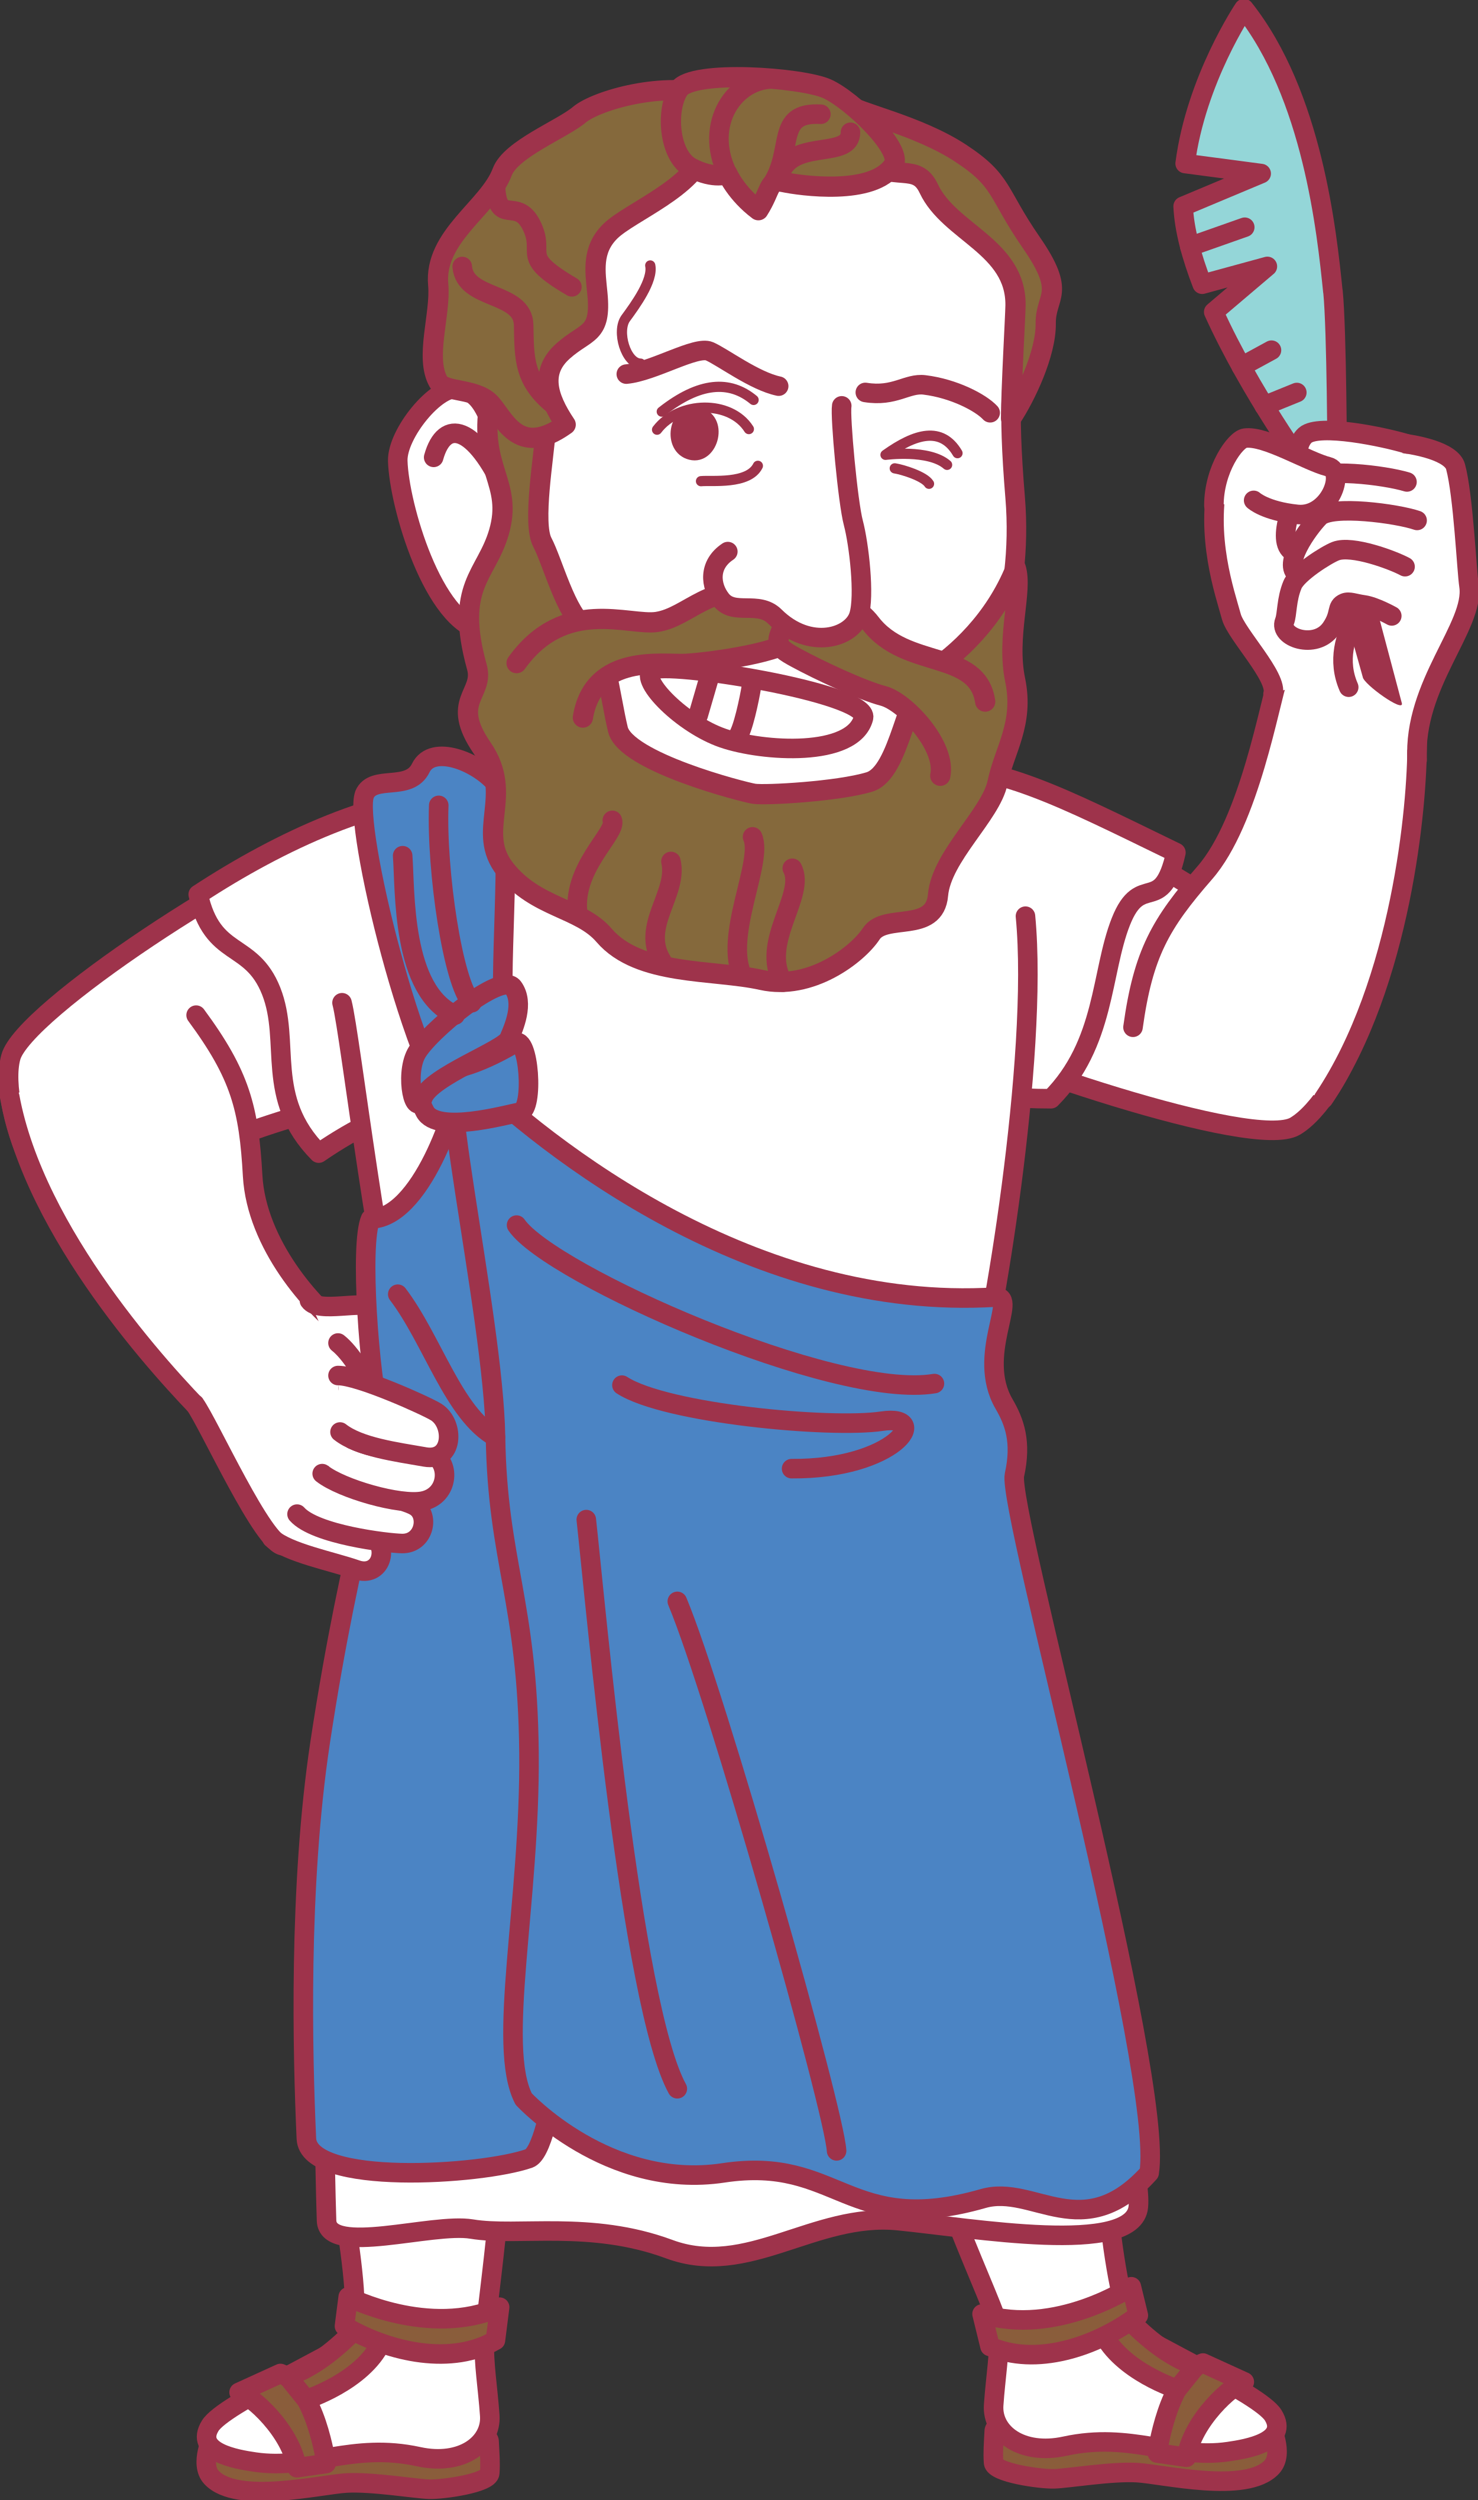 <svg width="149" height="252" viewBox="0 0 149 252" fill="none" xmlns="http://www.w3.org/2000/svg">
<rect x="0" y="0" width="149" height="252" fill="#333333" stroke="none"/>
<g clip-path="url(#clip0_1_800)">
<path d="M49.303 246.054C49.373 247.409 49.444 248.262 49.373 249.273C49.303 250.285 44.679 250.945 43.261 250.901C41.843 250.857 37.51 250.127 34.912 250.276C32.313 250.426 23.876 252.457 21.322 249.713C20.054 248.35 21.463 245.535 21.463 245.535C21.463 245.535 49.17 243.556 49.303 246.063V246.054Z" fill="#8A5D3B" stroke="#9E334B" stroke-width="1.97" stroke-linecap="round" stroke-linejoin="round"/>
<path d="M32.877 208.03C32.666 215.242 37.589 233.274 35.026 236.071C33.952 237.241 22.555 242.325 21.199 244.497C19.552 247.145 23.753 247.884 25.708 248.165C31.257 248.974 35.493 246.16 42.195 247.62C46.563 248.57 49.567 246.3 49.373 243.477C49.179 240.653 48.748 238.243 48.827 235.825C48.88 234.136 51.231 218.075 50.694 212.058C50.13 205.76 33.133 199.304 32.877 208.03Z" fill="white" stroke="#9E334B" stroke-width="1.97" stroke-linecap="round" stroke-linejoin="round"/>
<path fill-rule="evenodd" clip-rule="evenodd" d="M24.105 241.137C25.373 241.48 29.319 244.999 29.936 248.737L32.877 248.315C32.877 248.315 31.82 240.583 28.271 239.237L24.105 241.137Z" fill="#8A5D3B" stroke="#9E334B" stroke-width="1.97" stroke-linecap="round" stroke-linejoin="round"/>
<path fill-rule="evenodd" clip-rule="evenodd" d="M30.869 241.858C30.869 241.858 36.515 240.064 38.408 236.159L35.634 234.963C35.634 234.963 32.322 238.569 28.958 239.51L30.86 241.867L30.869 241.858Z" fill="#8A5D3B" stroke="#9E334B" stroke-width="1.97" stroke-linecap="round" stroke-linejoin="round"/>
<path fill-rule="evenodd" clip-rule="evenodd" d="M49.937 235.895C45.639 238.411 39.456 237.214 34.727 234.461L35.105 231.515C35.105 231.515 43.252 235.684 50.368 232.553L49.946 235.895H49.937Z" fill="#8A5D3B" stroke="#9E334B" stroke-width="1.97" stroke-linecap="round" stroke-linejoin="round"/>
<path d="M100.235 245.007C100.164 246.362 100.094 247.215 100.164 248.227C100.235 249.238 104.858 249.898 106.276 249.854C107.694 249.81 112.027 249.08 114.626 249.229C117.224 249.379 125.661 251.411 128.215 248.666C129.483 247.303 128.074 244.488 128.074 244.488C128.074 244.488 100.367 242.509 100.235 245.016V245.007Z" fill="#8A5D3B" stroke="#9E334B" stroke-width="1.97" stroke-linecap="round" stroke-linejoin="round"/>
<path d="M110.636 206.27C110.847 213.483 111.957 232.218 114.52 235.015C115.594 236.185 126.991 241.269 128.347 243.442C129.994 246.089 125.793 246.828 123.838 247.109C118.289 247.919 114.053 245.104 107.351 246.564C102.982 247.514 99.979 245.245 100.173 242.421C100.367 239.598 100.798 237.188 100.71 234.769C100.657 233.08 92.282 216.307 92.819 210.299C93.383 204.001 110.381 197.545 110.636 206.27Z" fill="white" stroke="#9E334B" stroke-width="1.97" stroke-linecap="round" stroke-linejoin="round"/>
<path fill-rule="evenodd" clip-rule="evenodd" d="M125.441 240.082C124.173 240.425 120.227 243.943 119.61 247.681L116.669 247.259C116.669 247.259 117.726 239.528 121.275 238.182L125.441 240.082Z" fill="#8A5D3B" stroke="#9E334B" stroke-width="1.97" stroke-linecap="round" stroke-linejoin="round"/>
<path fill-rule="evenodd" clip-rule="evenodd" d="M118.677 240.812C118.677 240.812 113.031 239.017 111.138 235.112L113.912 233.916C113.912 233.916 117.224 237.522 120.588 238.463L118.686 240.82L118.677 240.812Z" fill="#8A5D3B" stroke="#9E334B" stroke-width="1.97" stroke-linecap="round" stroke-linejoin="round"/>
<path fill-rule="evenodd" clip-rule="evenodd" d="M99.803 236.502C104.356 238.525 110.372 236.642 114.758 233.379L114.053 230.494C114.053 230.494 106.426 235.543 99.002 233.238L99.803 236.51V236.502Z" fill="#8A5D3B" stroke="#9E334B" stroke-width="1.97" stroke-linecap="round" stroke-linejoin="round"/>
<path d="M35.722 111.038C35.722 111.038 19.253 114.319 11.159 121.69C5.513 126.827 -0.37 111.892 1.092 106.552C2.369 101.882 25.391 86.762 35.079 83.551C39.483 82.091 49.946 81.001 49.946 81.001" fill="white"/>
<path d="M35.722 111.038C35.722 111.038 19.253 114.319 11.159 121.69C5.513 126.827 -0.37 111.892 1.092 106.552C2.369 101.882 25.391 86.762 35.079 83.551C39.483 82.091 49.946 81.001 49.946 81.001" stroke="#9E334B" stroke-width="1.97" stroke-linecap="round" stroke-linejoin="round"/>
<path d="M78.155 76.62L46.828 80.077C38.329 80.077 28.253 84.739 19.983 90.157C21.437 96.692 25.294 94.749 27.337 99.894C29.372 105.04 26.624 110.66 32.129 116.228C36.215 113.422 38.972 112.446 38.972 112.446L77.266 110.748" fill="white"/>
<path d="M78.155 76.62L46.828 80.077C38.329 80.077 28.253 84.739 19.983 90.157C21.437 96.692 25.294 94.749 27.337 99.894C29.372 105.04 26.624 110.66 32.129 116.228C36.215 113.422 38.972 112.446 38.972 112.446L77.266 110.748" stroke="#9E334B" stroke-width="1.97" stroke-linecap="round" stroke-linejoin="round"/>
<path d="M0.978 110.537C3.523 124.373 16.408 138.323 20.82 142.791C23.207 145.21 39.201 137.338 34.744 134.101C31.477 131.726 25.858 125.384 25.47 118.524C25.092 111.707 24.229 108.364 19.772 102.322" fill="white"/>
<path d="M0.978 110.537C3.523 124.373 16.408 138.323 20.82 142.791C23.207 145.21 39.201 137.338 34.744 134.101C31.477 131.726 25.858 125.384 25.47 118.524C25.092 111.707 24.229 108.364 19.772 102.322" stroke="#9E334B" stroke-width="1.97" stroke-linecap="round" stroke-linejoin="round"/>
<path d="M86.76 76.62C86.76 76.62 96.148 76.761 103.74 80.077C113.956 84.545 127.643 95.452 133.922 95.663C141.549 95.918 135.331 110.713 130.558 113.519C126.374 115.973 99.882 106.878 90.697 102.418" fill="white"/>
<path d="M86.76 76.62C86.76 76.62 96.148 76.761 103.74 80.077C113.956 84.545 127.643 95.452 133.922 95.663C141.549 95.918 135.331 110.713 130.558 113.519C126.374 115.973 99.882 106.878 90.697 102.418" stroke="#9E334B" stroke-width="1.97" stroke-linecap="round" stroke-linejoin="round"/>
<path d="M62.91 78.309L92.423 77.113C100.922 77.113 106.505 80.086 118.545 85.935C117.092 92.47 115.031 87.747 112.996 92.893C110.962 98.038 111.464 105.189 105.951 110.748C98.878 110.748 93.312 109.376 93.312 109.376L65.517 109.93" fill="white"/>
<path d="M62.91 78.309L92.423 77.113C100.922 77.113 106.505 80.086 118.545 85.935C117.092 92.47 115.031 87.747 112.996 92.893C110.962 98.038 111.464 105.189 105.951 110.748C98.878 110.748 93.312 109.376 93.312 109.376L65.517 109.93" stroke="#9E334B" stroke-width="1.97" stroke-linecap="round" stroke-linejoin="round"/>
<path d="M133.429 110.748C141.276 99.067 142.897 81.185 142.861 74.914C142.844 71.51 132.478 58.132 128.867 68.273C128.004 70.71 125.978 82.786 121.46 87.967C116.968 93.121 115.251 96.112 114.22 103.544" fill="white"/>
<path d="M133.429 110.748C141.276 99.067 142.897 81.185 142.861 74.914C142.844 71.51 132.478 58.132 128.867 68.273C128.004 70.71 125.978 82.786 121.46 87.967C116.968 93.121 115.251 96.112 114.22 103.544" stroke="#9E334B" stroke-width="1.97" stroke-linecap="round" stroke-linejoin="round"/>
<path d="M34.075 133.063C34.542 133.74 37.298 134.98 37.519 138.719C37.844 144.278 34.471 155.818 28.588 155.809C26.589 155.809 21.084 143.539 19.622 141.516" fill="white"/>
<path d="M34.075 133.063C34.542 133.74 37.298 134.98 37.519 138.719C37.844 144.278 34.471 155.818 28.588 155.809C26.589 155.809 21.084 143.539 19.622 141.516" stroke="#9E334B" stroke-width="1.97" stroke-linecap="round" stroke-linejoin="round"/>
<path d="M31.195 131.093C32.137 132.439 36.471 130.978 38.029 131.832C39.597 132.694 42.803 133.415 44.82 133.415C46.837 133.415 46.475 136.801 43.657 137.593C42.389 137.954 39.65 137.408 38.611 137.901C37.572 138.393 36.383 138.666 35.088 139.862" fill="white"/>
<path d="M31.195 131.093C32.137 132.439 36.471 130.978 38.029 131.832C39.597 132.694 42.803 133.415 44.82 133.415C46.837 133.415 46.475 136.801 43.657 137.593C42.389 137.954 39.65 137.408 38.611 137.901C37.572 138.393 36.383 138.666 35.088 139.862" stroke="#9E334B" stroke-width="1.97" stroke-linecap="round" stroke-linejoin="round"/>
<path d="M34.075 135.368C35.237 136.274 37.175 138.939 37.492 141.516L34.075 135.368Z" fill="white"/>
<path d="M34.075 135.368C35.237 136.274 37.175 138.939 37.492 141.516" stroke="#9E334B" stroke-width="1.97" stroke-linecap="round" stroke-linejoin="round"/>
<path fill-rule="evenodd" clip-rule="evenodd" d="M34.48 101.073C35.317 104.195 38.338 130.741 41.2 138.956C43.455 145.447 58.823 151.833 68.027 150.021C77.23 148.209 96.227 146.556 98.227 140.214C99.935 134.796 104.753 106.588 103.379 92.347" fill="white"/>
<path d="M34.48 101.073C35.317 104.195 38.338 130.741 41.2 138.956C43.455 145.447 58.823 151.833 68.027 150.021C77.23 148.209 96.227 146.556 98.227 140.214C99.935 134.796 104.753 106.588 103.379 92.347" stroke="#9E334B" stroke-width="1.97" stroke-linecap="round" stroke-linejoin="round"/>
<path d="M36.752 80.086C35.572 82.856 41.623 108.584 46.828 114.011C48.845 116.113 53.213 120.687 52.746 118.022C52.288 115.357 50.897 105.057 50.721 101.108C50.448 94.96 51.83 81.124 49.937 78.934C48.052 76.752 43.596 74.975 42.416 77.412C41.235 79.848 37.624 78.019 36.744 80.086H36.752Z" fill="#4B84C4" stroke="#9E334B" stroke-width="1.97" stroke-linecap="round" stroke-linejoin="round"/>
<path d="M32.481 188.45C32.322 195.082 32.78 220.23 32.921 223.836C33.062 227.442 43.543 224.012 47.559 224.68C52.191 225.454 59.545 223.765 67.463 226.703C75.381 229.641 82.048 223 90.529 223.827C98.033 224.566 114.282 227.425 114.758 222.437C115.313 216.667 106.127 190.183 104.286 186.375" fill="white"/>
<path d="M32.481 188.45C32.322 195.082 32.78 220.23 32.921 223.836C33.062 227.442 43.543 224.012 47.559 224.68C52.191 225.454 59.545 223.765 67.463 226.703C75.381 229.641 82.048 223 90.529 223.827C98.033 224.566 114.282 227.425 114.758 222.437C115.313 216.667 106.127 190.183 104.286 186.375" stroke="#9E334B" stroke-width="1.97" stroke-linecap="round" stroke-linejoin="round"/>
<path d="M46.643 107.529C46.15 111.953 42.292 122.869 37.36 122.86C36.233 125.384 37.219 138.684 38.338 143.125C38.989 145.747 35.44 154.736 32.278 175.608C30.077 190.148 30.508 207.185 30.887 215.568C31.107 220.37 48.519 219.244 53.328 217.564C58.136 215.884 60.664 151.965 58.462 148.658C56.252 145.351 52.949 116.791 52.209 112.375C51.469 107.96 47.074 103.72 46.652 107.529H46.643Z" fill="#4B84C4" stroke="#9E334B" stroke-width="1.97" stroke-linecap="round" stroke-linejoin="round"/>
<path d="M46.643 107.529C55.362 116.026 76.103 132.236 100.376 130.741C102.709 130.6 98.359 136.608 101.221 141.516C102.269 143.319 103.009 145.333 102.269 148.667C101.529 152 117.391 209.191 115.85 219.016C109.139 226.457 104.233 220.133 99.116 221.602C85.43 225.525 84.584 217.257 72.932 219.016C61.28 220.775 52.79 211.566 52.79 211.566C50.034 206.2 53.468 191.837 53.328 176.646C53.187 161.447 50.148 157.348 49.954 144.849C49.761 132.351 43.023 104.002 46.652 107.538L46.643 107.529Z" fill="#4B84C4" stroke="#9E334B" stroke-width="1.97" stroke-linecap="round" stroke-linejoin="round"/>
<path d="M27.408 155.044C29.02 156.513 33.538 157.384 35.916 158.219C38.364 159.081 39.403 155.923 37.351 154.569C36.083 153.733 33.309 152.66 33.309 152.66" fill="white"/>
<path d="M27.408 155.044C29.02 156.513 33.538 157.384 35.916 158.219C38.364 159.081 39.403 155.923 37.351 154.569C36.083 153.733 33.309 152.66 33.309 152.66" stroke="#9E334B" stroke-width="1.97" stroke-linecap="round" stroke-linejoin="round"/>
<path d="M29.945 152.616C31.785 154.692 39.069 155.554 40.531 155.58C42.697 155.615 43.34 152.88 41.966 151.895C40.592 150.918 34.41 150.109 33.547 148.658" fill="white"/>
<path d="M29.945 152.616C31.785 154.692 39.069 155.554 40.531 155.58C42.697 155.615 43.34 152.88 41.966 151.895C40.592 150.918 34.41 150.109 33.547 148.658" stroke="#9E334B" stroke-width="1.97" stroke-linecap="round" stroke-linejoin="round"/>
<path d="M35.511 145.078C38.646 146.565 41.315 145.826 43.367 146.512C45.472 147.216 45.331 150.769 42.618 151.306C40.319 151.763 34.436 150.065 32.481 148.535" fill="white"/>
<path d="M35.511 145.078C38.646 146.565 41.315 145.826 43.367 146.512C45.472 147.216 45.331 150.769 42.618 151.306C40.319 151.763 34.436 150.065 32.481 148.535" stroke="#9E334B" stroke-width="1.97" stroke-linecap="round" stroke-linejoin="round"/>
<path d="M34.075 138.648C36.162 138.631 42.979 141.709 43.965 142.325C45.85 143.504 45.736 147.365 42.838 146.855C39.941 146.345 36.233 145.87 34.278 144.339" fill="white"/>
<path d="M34.075 138.648C36.162 138.631 42.979 141.709 43.965 142.325C45.85 143.504 45.736 147.365 42.838 146.855C39.941 146.345 36.233 145.87 34.278 144.339" stroke="#9E334B" stroke-width="1.97" stroke-linecap="round" stroke-linejoin="round"/>
<path fill-rule="evenodd" clip-rule="evenodd" d="M73.663 12.807C64.231 13.511 55.336 18.638 51.962 29.756C48.589 40.883 46.898 66.365 50.95 72.97C55.001 79.576 58.55 85.003 61.254 88.97C63.949 92.928 79.864 95.083 82.937 94.036C86.002 92.989 94.29 82.874 95.391 80.06C99.627 69.214 103.203 60.647 102.34 50.171C101.556 40.619 101.961 37.514 102.938 32.826C104.612 24.796 96.906 11.065 73.672 12.798L73.663 12.807Z" fill="white" stroke="#9E334B" stroke-width="1.97" stroke-linecap="round" stroke-linejoin="round"/>
<path fill-rule="evenodd" clip-rule="evenodd" d="M86.407 16.061C90.406 18.471 92.352 16.29 93.638 19.025C95.716 23.441 102.454 24.866 102.375 30.794C102.357 31.964 101.952 38.842 101.926 42.167C103.388 39.977 105.457 35.614 105.422 32.615C105.387 29.73 107.571 29.66 103.969 24.453C100.464 19.386 101.151 18.269 96.835 15.437C92.519 12.604 86.39 11.364 85.43 10.511C84.479 9.649 83.166 14.117 86.407 16.07V16.061Z" fill="#85693C" stroke="#9E334B" stroke-width="2.04" stroke-linecap="round" stroke-linejoin="round"/>
<path fill-rule="evenodd" clip-rule="evenodd" d="M51.17 48.254C49.32 40.997 48.36 39.528 46.185 39.177C44.018 38.825 40.02 43.706 40.099 46.459C40.222 50.901 43.675 62.776 48.669 63.594" fill="white"/>
<path d="M51.17 48.254C49.32 40.997 48.36 39.528 46.185 39.177C44.018 38.825 40.02 43.706 40.099 46.459C40.222 50.901 43.675 62.776 48.669 63.594" stroke="#9E334B" stroke-width="1.97" stroke-linecap="round" stroke-linejoin="round"/>
<path d="M50.941 49.635C47.823 42.809 44.811 42.15 43.719 46.099" stroke="#9E334B" stroke-width="1.97" stroke-linecap="round" stroke-linejoin="round"/>
<path d="M49.347 40.566C48.255 47.286 51.76 48.623 50.298 53.646C49.021 58.035 45.797 59.011 48.078 67.244C48.845 70.006 45.313 70.604 48.607 75.398C51.901 80.191 47.867 83.78 50.95 87.65C54.032 91.529 58.497 91.476 60.902 94.282C64.442 98.407 71.884 97.686 76.79 98.777C81.695 99.868 86.443 96.235 87.834 94.115C89.226 91.995 94.228 94.124 94.563 90.219C94.906 86.313 99.891 82.126 100.569 78.863C101.247 75.6 103.256 72.953 102.34 68.546C101.424 64.139 103.123 59.556 102.401 57.252C100.243 62.626 96.359 65.995 93.876 67.649C91.383 69.302 90.793 77.861 87.649 78.819C84.505 79.778 77.116 80.191 75.997 80.007C74.879 79.822 63.095 76.805 62.293 73.524C61.492 70.235 60.911 64.253 59.008 63.154C57.106 62.054 55.697 56.592 54.675 54.666C53.653 52.74 54.842 46.055 54.992 43.486C54.992 43.486 51.055 42.106 49.364 40.584L49.347 40.566Z" fill="#85693C" stroke="#9E334B" stroke-width="2.04" stroke-linecap="round" stroke-linejoin="round"/>
<path fill-rule="evenodd" clip-rule="evenodd" d="M71.726 9.623C67.04 8.127 60.127 10.106 58.401 11.566C56.674 13.027 51.496 15.023 50.633 17.328C49.294 20.925 43.728 23.802 44.177 28.701C44.45 31.674 42.794 36.072 44.212 38.508C44.811 39.537 47.902 39.141 49.338 40.557C50.773 41.965 52.147 46.301 57.027 42.8C55.115 39.951 54.437 37.453 56.771 35.377C59.105 33.301 60.638 33.82 60.224 29.589C60.021 27.452 59.589 25.209 61.536 23.3C63.482 21.391 70.096 18.849 71.004 15.111C71.911 11.373 75.319 10.757 71.717 9.614L71.726 9.623Z" fill="#85693C" stroke="#9E334B" stroke-width="2.04" stroke-linecap="round" stroke-linejoin="round"/>
<path d="M52.077 66.839C56.894 60.119 63.403 63.119 66.23 62.688C69.454 62.195 71.638 58.571 76.984 59.882C79.864 60.586 77.759 58.536 79.344 59.389C80.938 60.234 80.683 62.934 79.952 64.306C79.221 65.678 71.919 66.751 69.154 66.91C66.891 67.042 59.827 65.784 58.762 72.328" fill="#85693C"/>
<path d="M52.077 66.839C56.894 60.119 63.403 63.119 66.23 62.688C69.454 62.195 71.638 58.571 76.984 59.882C79.864 60.586 77.759 58.536 79.344 59.389C80.938 60.234 80.683 62.934 79.952 64.306C79.221 65.678 71.919 66.751 69.154 66.91C66.891 67.042 59.827 65.784 58.762 72.328" stroke="#9E334B" stroke-width="2.04" stroke-linecap="round" stroke-linejoin="round"/>
<path d="M94.792 78.195C95.426 75.204 91.251 70.727 89.049 70.147C86.848 69.566 82.559 67.552 80.242 66.294C77.926 65.036 77.979 64.746 79.89 61.536C81.246 59.258 85.712 60.146 87.755 62.811C91.339 67.508 98.535 65.45 99.319 70.718" fill="#85693C"/>
<path d="M94.792 78.195C95.426 75.204 91.251 70.727 89.049 70.147C86.848 69.566 82.559 67.552 80.242 66.294C77.926 65.036 77.979 64.746 79.89 61.536C81.246 59.258 85.712 60.146 87.755 62.811C91.339 67.508 98.535 65.45 99.319 70.718" stroke="#9E334B" stroke-width="2.04" stroke-linecap="round" stroke-linejoin="round"/>
<path fill-rule="evenodd" clip-rule="evenodd" d="M84.857 40.909C84.681 41.983 85.474 50.638 86.029 52.713C86.584 54.789 87.209 60.075 86.584 62.046C85.888 64.245 81.652 65.652 78.102 62.134C76.447 60.498 73.989 62.09 72.695 60.445C71.603 59.055 71.374 56.927 73.373 55.598" fill="white"/>
<path d="M84.857 40.909C84.681 41.983 85.474 50.638 86.029 52.713C86.584 54.789 87.209 60.075 86.584 62.046C85.888 64.245 81.652 65.652 78.102 62.134C76.447 60.498 73.989 62.09 72.695 60.445C71.603 59.055 71.374 56.927 73.373 55.598" stroke="#9E334B" stroke-width="1.97" stroke-linecap="round" stroke-linejoin="round"/>
<path d="M87.235 39.555C90.203 40.039 91.445 38.578 93.207 38.798C96.157 39.159 98.878 40.584 99.821 41.604" stroke="#9E334B" stroke-width="1.97" stroke-linecap="round" stroke-linejoin="round"/>
<path d="M78.499 38.922C76.059 38.411 72.888 36.01 71.532 35.412C70.184 34.814 65.851 37.461 63.139 37.708" stroke="#9E334B" stroke-width="1.97" stroke-linecap="round" stroke-linejoin="round"/>
<path d="M66.239 43.311C68.441 40.417 73.628 40.303 75.495 43.249" stroke="#9E334B" stroke-width="1.03" stroke-linecap="round" stroke-linejoin="round"/>
<path d="M75.971 40.311C73.567 38.323 70.554 38.473 66.715 41.49" stroke="#9E334B" stroke-width="1.03" stroke-linecap="round" stroke-linejoin="round"/>
<path fill-rule="evenodd" clip-rule="evenodd" d="M70.29 41.551C67.868 41.147 67.234 45.237 69.594 45.835C71.946 46.442 73.082 42.018 70.29 41.551Z" fill="#9E334B" stroke="#9E334B" stroke-width="1.03" stroke-linecap="round" stroke-linejoin="round"/>
<path d="M96.527 45.677C94.915 42.95 92.291 43.689 89.27 45.844C89.27 45.844 93.638 45.255 95.479 46.855" stroke="#9E334B" stroke-width="1.03" stroke-linecap="round" stroke-linejoin="round"/>
<path fill-rule="evenodd" clip-rule="evenodd" d="M90.089 16.607C91.049 15.085 85.905 10.098 83.386 8.954C80.868 7.811 69.815 7.002 68.45 8.989C67.084 10.977 67.393 15.745 69.718 16.932C72.052 18.128 73.338 17.521 73.338 17.521C73.338 17.521 74.201 19.5 76.455 21.189C77.803 19.061 77.415 18.023 79.001 18.357C80.577 18.691 88.09 19.799 90.098 16.607H90.089Z" fill="#85693C" stroke="#9E334B" stroke-width="2.04" stroke-linecap="round" stroke-linejoin="round"/>
<path d="M70.669 48.5C71.743 48.395 75.46 48.852 76.402 46.952" stroke="#9E334B" stroke-width="1.03" stroke-linecap="round" stroke-linejoin="round"/>
<path d="M64.574 36.652C63.095 36.635 62.126 33.389 63.077 32.078C64.037 30.768 65.86 28.27 65.552 26.757" stroke="#9E334B" stroke-width="1.03" stroke-linecap="round" stroke-linejoin="round"/>
<path fill-rule="evenodd" clip-rule="evenodd" d="M87.05 72.363C87.702 69.839 66.944 66.532 65.702 67.578C64.451 68.625 68.855 73.005 72.862 74.395C76.878 75.785 86.011 76.374 87.05 72.363Z" fill="white" stroke="#9E334B" stroke-width="1.97" stroke-linecap="round" stroke-linejoin="round"/>
<path d="M71.647 67.754C71.647 67.754 70.669 71.149 70.387 72.091" stroke="#9E334B" stroke-width="1.97" stroke-linecap="round" stroke-linejoin="round"/>
<path d="M75.751 69.214C75.557 70.428 74.879 73.683 74.333 74.272" stroke="#9E334B" stroke-width="1.97" stroke-linecap="round" stroke-linejoin="round"/>
<path d="M90.203 47.207C90.987 47.33 93.18 47.999 93.656 48.764" stroke="#9E334B" stroke-width="1.03" stroke-linecap="round" stroke-linejoin="round"/>
<path d="M43.12 107.626C45.604 108.699 50.509 105.998 51.918 105.136C53.328 104.266 53.873 111.83 52.438 112.094C51.002 112.358 44.062 114.328 42.847 112.059C41.632 109.789 41.253 106.825 43.12 107.626Z" fill="#4B84C4" stroke="#9E334B" stroke-width="1.97" stroke-linecap="round" stroke-linejoin="round"/>
<path d="M42.653 110.616C41.781 112.912 40.795 108.435 41.949 106.227C43.111 104.019 50.553 97.924 51.725 99.516C52.896 101.108 51.795 103.571 51.311 104.705C50.826 105.831 43.455 108.488 42.653 110.616Z" fill="#4B84C4" stroke="#9E334B" stroke-width="1.97" stroke-linecap="round" stroke-linejoin="round"/>
<path fill-rule="evenodd" clip-rule="evenodd" d="M128.338 69.953C128.867 68.273 124.613 63.928 124.137 62.16C123.477 59.75 121.478 54.077 122.86 48.008C123.662 44.489 135.772 46.644 139.497 48.28C143.223 49.916 139.893 65.845 139.893 65.845" fill="white"/>
<path d="M128.338 69.953C128.867 68.273 124.613 63.928 124.137 62.16C123.477 59.75 121.478 54.077 122.86 48.008C123.662 44.489 135.772 46.644 139.497 48.28C143.223 49.916 139.893 65.845 139.893 65.845" stroke="#9E334B" stroke-width="1.97" stroke-linecap="round" stroke-linejoin="round"/>
<path fill-rule="evenodd" clip-rule="evenodd" d="M142.861 76.62C142.439 68.986 148.701 63.11 148.093 59.064C147.855 57.463 147.52 49.925 146.737 47.04C145.953 44.155 133.623 43.574 132.645 45.914C131.667 48.254 135.19 55.466 135.578 56.847C135.965 58.228 139.198 59.108 139.198 59.108C139.198 59.108 133.623 63.884 135.965 69.267" fill="white"/>
<path d="M142.861 76.62C142.439 68.986 148.701 63.11 148.093 59.064C147.855 57.463 147.52 49.925 146.737 47.04C145.953 44.155 133.623 43.574 132.645 45.914C131.667 48.254 135.19 55.466 135.578 56.847C135.965 58.228 139.198 59.108 139.198 59.108C139.198 59.108 133.623 63.884 135.965 69.267" stroke="#9E334B" stroke-width="1.97" stroke-linecap="round" stroke-linejoin="round"/>
<path fill-rule="evenodd" clip-rule="evenodd" d="M134.371 29.387C133.755 23.326 132.31 9.57 125.406 0.871C125.406 0.871 120.579 8.013 119.478 16.483L127.141 17.495L119.276 20.793C119.381 23.168 120.13 25.886 121.196 28.648L127.766 26.854L122.358 31.445C126.057 39.616 131.738 47.383 131.738 47.383L134.803 46.697C134.803 46.697 134.768 33.292 134.38 29.378L134.371 29.387Z" fill="#94D6D8" stroke="#9E334B" stroke-width="1.97" stroke-linecap="round" stroke-linejoin="round"/>
<path d="M119.945 24.857L125.485 22.904" stroke="#9E334B" stroke-width="1.97" stroke-linecap="round" stroke-linejoin="round"/>
<path d="M125.141 36.951L128.18 35.297" stroke="#9E334B" stroke-width="1.97" stroke-linecap="round" stroke-linejoin="round"/>
<path d="M127.44 40.9L130.734 39.563" stroke="#9E334B" stroke-width="1.97" stroke-linecap="round" stroke-linejoin="round"/>
<path d="M137.383 68.247L131.579 47.506C131.412 46.574 132.037 45.685 132.962 45.518C133.896 45.36 134.785 45.976 134.953 46.908L141.329 70.903C141.496 71.835 137.515 69.003 137.383 68.255V68.247Z" fill="#9E334B"/>
<path fill-rule="evenodd" clip-rule="evenodd" d="M141.84 44.744C139.594 44.058 132.936 42.651 131.571 43.882C130.197 45.114 130.716 48.852 132.478 49.837C134.239 50.822 139.303 49.837 139.303 49.837" fill="white"/>
<path d="M141.84 44.744C139.594 44.058 132.936 42.651 131.571 43.882C130.197 45.114 130.716 48.852 132.478 49.837C134.239 50.822 139.303 49.837 139.303 49.837" stroke="#9E334B" stroke-width="1.97" stroke-linecap="round" stroke-linejoin="round"/>
<path fill-rule="evenodd" clip-rule="evenodd" d="M141.84 48.579C139.594 47.893 133.253 47.119 131.879 48.359C130.505 49.591 128.541 54.622 130.302 55.598C132.064 56.575 139.004 54.05 139.004 54.05" fill="white"/>
<path d="M141.84 48.579C139.594 47.893 133.253 47.119 131.879 48.359C130.505 49.591 128.541 54.622 130.302 55.598C132.064 56.575 139.004 54.05 139.004 54.05" stroke="#9E334B" stroke-width="1.97" stroke-linecap="round" stroke-linejoin="round"/>
<path fill-rule="evenodd" clip-rule="evenodd" d="M142.861 52.458C140.889 51.772 134.204 50.866 133.006 52.097C131.808 53.329 129.246 56.935 130.796 57.912C132.346 58.888 139.797 57.824 139.797 57.824" fill="white"/>
<path d="M142.861 52.458C140.889 51.772 134.204 50.866 133.006 52.097C131.808 53.329 129.246 56.935 130.796 57.912C132.346 58.888 139.797 57.824 139.797 57.824" stroke="#9E334B" stroke-width="1.97" stroke-linecap="round" stroke-linejoin="round"/>
<path fill-rule="evenodd" clip-rule="evenodd" d="M140.307 62.081C140.307 62.081 138.616 61.131 137.507 60.973C136.591 60.849 136.018 60.577 135.543 60.77C134.635 61.148 135.243 61.799 134.195 63.321C132.645 65.573 128.858 64.245 129.501 62.617C129.774 61.94 129.668 60.427 130.302 58.923C130.787 57.771 133.711 55.915 134.644 55.554C136.291 54.912 140.448 56.469 141.646 57.12" fill="white"/>
<path d="M140.307 62.081C140.307 62.081 138.616 61.131 137.507 60.973C136.591 60.849 136.018 60.577 135.543 60.77C134.635 61.148 135.243 61.799 134.195 63.321C132.645 65.573 128.858 64.245 129.501 62.617C129.774 61.94 129.668 60.427 130.302 58.923C130.787 57.771 133.711 55.915 134.644 55.554C136.291 54.912 140.448 56.469 141.646 57.12" stroke="#9E334B" stroke-width="1.97" stroke-linecap="round" stroke-linejoin="round"/>
<path fill-rule="evenodd" clip-rule="evenodd" d="M122.376 50.963C122.376 47.295 124.534 44.296 125.502 44.164C127.554 43.882 131.835 46.53 133.904 47.04C135.728 47.489 134.019 52.185 130.787 51.851C127.554 51.517 126.383 50.435 126.383 50.435" fill="white"/>
<path d="M122.376 50.963C122.376 47.295 124.534 44.296 125.502 44.164C127.554 43.882 131.835 46.53 133.904 47.04C135.728 47.489 134.019 52.185 130.787 51.851C127.554 51.517 126.383 50.435 126.383 50.435" stroke="#9E334B" stroke-width="1.97" stroke-linecap="round" stroke-linejoin="round"/>
<path d="M52.077 123.484C55.485 128.445 84.144 141.138 94.202 139.458" stroke="#9E334B" stroke-width="1.97" stroke-linecap="round" stroke-linejoin="round"/>
<path d="M62.698 139.616C67.084 142.475 83.712 144.023 88.9 143.249C94.087 142.475 90.177 148.113 79.802 148.034" stroke="#9E334B" stroke-width="1.97" stroke-linecap="round" stroke-linejoin="round"/>
<path d="M40.099 130.451C43.596 135.042 45.736 142.519 49.946 144.841" stroke="#9E334B" stroke-width="1.97" stroke-linecap="round" stroke-linejoin="round"/>
<path d="M44.23 81.177C43.983 87.738 45.656 99.164 47.559 101.073" stroke="#9E334B" stroke-width="1.97" stroke-linecap="round" stroke-linejoin="round"/>
<path d="M40.592 86.252C40.856 89.691 40.46 99.92 45.885 102.313" stroke="#9E334B" stroke-width="1.97" stroke-linecap="round" stroke-linejoin="round"/>
<path d="M59.105 153.17C60.038 161.623 63.632 202.066 68.282 210.537" stroke="#9E334B" stroke-width="1.97" stroke-linecap="round" stroke-linejoin="round"/>
<path d="M68.282 161.412C72.192 170.718 84.126 212.771 84.338 216.799" stroke="#9E334B" stroke-width="1.97" stroke-linecap="round" stroke-linejoin="round"/>
<path d="M61.73 82.689C62.249 83.965 57.449 87.58 58.286 92.356" stroke="#9E334B" stroke-width="1.97" stroke-linecap="round" stroke-linejoin="round"/>
<path d="M67.639 86.832C68.388 90.087 64.539 93.35 66.723 96.868" stroke="#9E334B" stroke-width="1.97" stroke-linecap="round" stroke-linejoin="round"/>
<path d="M75.865 84.352C77.001 86.823 72.888 94.405 74.879 98.434" stroke="#9E334B" stroke-width="1.97" stroke-linecap="round" stroke-linejoin="round"/>
<path d="M79.872 87.518C81.308 90.219 76.543 95.012 78.93 98.997" stroke="#9E334B" stroke-width="1.97" stroke-linecap="round" stroke-linejoin="round"/>
<path d="M46.599 26.862C46.863 30.275 52.72 29.369 52.79 32.756C52.861 36.142 52.755 38.376 55.943 40.909" stroke="#9E334B" stroke-width="1.97" stroke-linecap="round" stroke-linejoin="round"/>
<path d="M49.946 18.674C50.113 22.975 52.094 19.72 53.583 22.72C55.071 25.719 52.227 25.736 57.652 28.912" stroke="#9E334B" stroke-width="1.97" stroke-linecap="round" stroke-linejoin="round"/>
<path d="M78.155 7.96C74.13 7.784 70.854 12.446 73.337 17.512" stroke="#9E334B" stroke-width="1.97" stroke-linecap="round" stroke-linejoin="round"/>
<path d="M82.752 11.514C78.04 11.25 80.145 15.094 77.75 18.674" stroke="#9E334B" stroke-width="1.97" stroke-linecap="round" stroke-linejoin="round"/>
<path d="M85.738 13.335C85.738 15.938 80.603 14.17 78.921 16.941" stroke="#9E334B" stroke-width="1.97" stroke-linecap="round" stroke-linejoin="round"/>
</g>
<defs>
<clipPath id="clip0_1_800">
<rect width="149" height="252" fill="white"/>
</clipPath>
</defs>
</svg>
